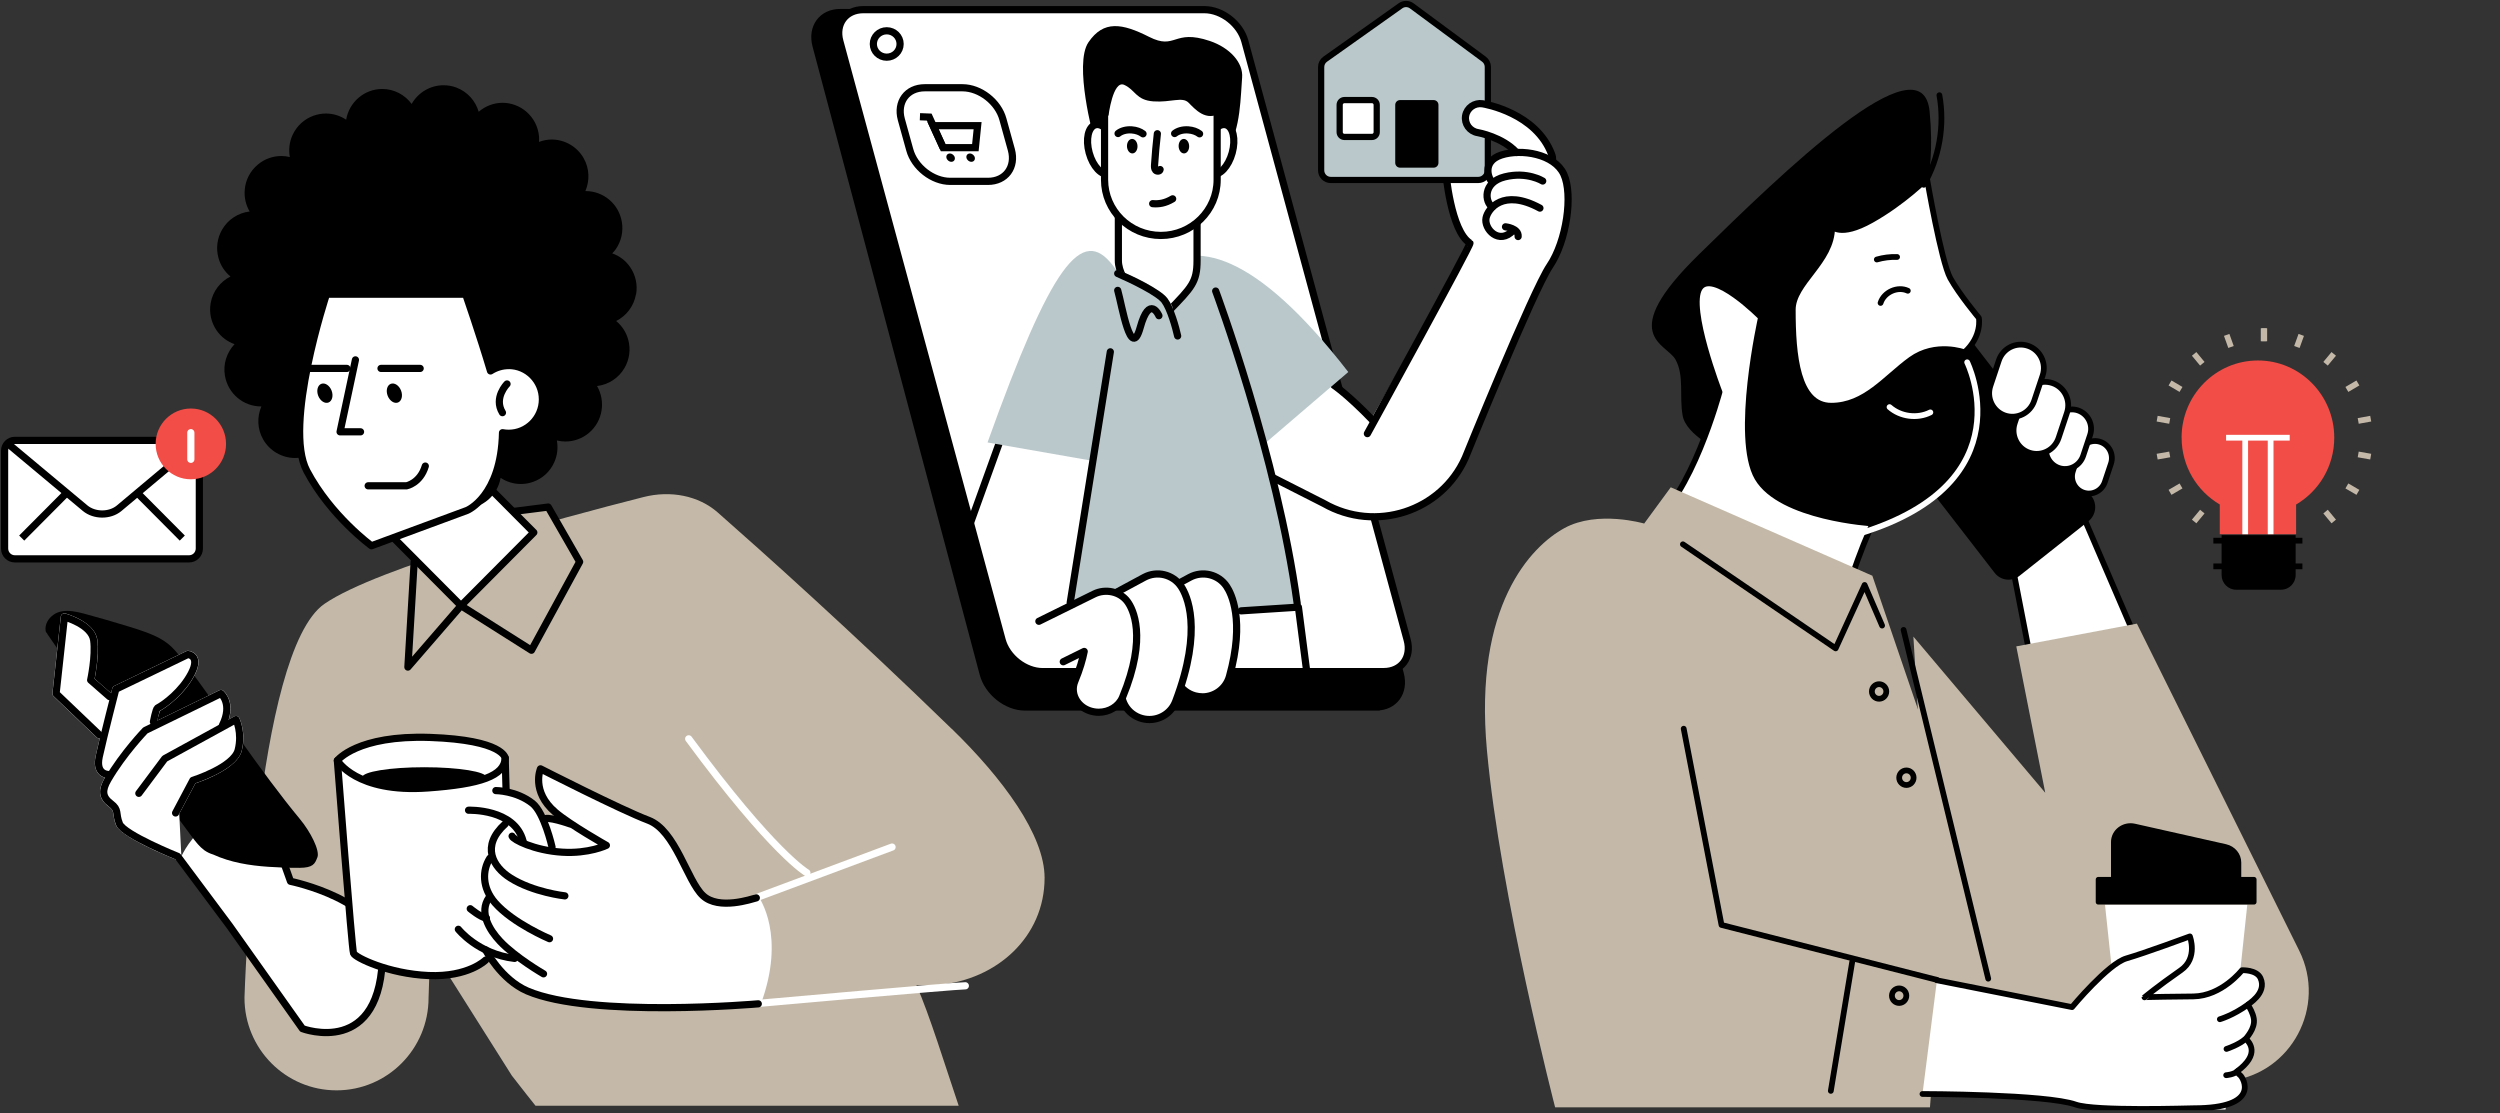 <svg width="521" height="232" viewBox="0 0 521 232" fill="none" xmlns="http://www.w3.org/2000/svg">
<rect x="0" y="0" width="521" height="232" fill="#333333" stroke="none"/>
<g clip-path="url(#clip0_363_17948)">
<path d="M422.822 135.568L418.692 114.304L432.952 104.81L446.845 137.076" fill="white"/>
<path d="M422.822 135.568L418.692 114.304L432.952 104.81L446.845 137.076" stroke="black" stroke-width="1.2" stroke-linecap="round" stroke-linejoin="round"/>
<path d="M445.329 129.965L479.151 198.102C484.949 209.775 477.517 223.735 464.689 225.244C461.435 225.627 457.684 225.855 453.364 225.902C415.495 226.238 404.443 225.902 404.443 225.902L398.75 132.671L426.229 165.213L420.194 134.706L445.329 129.965Z" fill="#C4B9A8"/>
<path d="M420.845 120.016L435.235 108.617C436.832 107.348 437.116 105.014 435.862 103.397L410.975 71.227C409.721 69.61 407.413 69.323 405.815 70.592L391.425 81.99C389.828 83.259 389.544 85.594 390.798 87.21L415.685 119.381C416.939 120.997 419.247 121.285 420.845 120.016Z" fill="black"/>
<path d="M406.526 68.664C406.526 68.664 402.704 66.365 398.657 69.514" stroke="#C4B9A8" stroke-width="1.2" stroke-miterlimit="10"/>
<path d="M402.076 72.209C402.076 73.047 402.739 73.717 403.567 73.717C404.395 73.717 405.058 73.047 405.058 72.209C405.058 71.371 404.395 70.7 403.567 70.7C402.739 70.7 402.076 71.371 402.076 72.209Z" fill="black"/>
<path d="M358.869 94.178C358.869 94.178 351.413 90.778 350.668 86.635C349.922 82.481 351.046 78.338 349.177 74.938C347.307 71.537 336.68 70.029 354.028 53.052C371.365 36.074 400.643 7.591 402.134 23.251C403.625 38.912 399.341 45.138 399.151 47.58C398.962 50.035 406.607 67.575 409.968 75.501C413.329 83.426 412.879 87.222 410.903 92.478C407.53 101.469 397.66 107.563 388.158 111.91C378.655 116.244 361.129 104.558 358.892 94.178H358.869Z" fill="black"/>
<path d="M409.4 73.43C409.4 73.43 403.436 71.167 398.217 74.938C392.998 78.71 388.714 84.552 381.626 84.552C374.537 84.552 373.614 74.016 373.614 64.558C373.614 58.895 381.815 54.573 381.815 47.389C381.815 47.006 383.306 49.652 390.016 45.88C396.726 42.109 401.578 37.2 401.578 37.2C401.578 37.2 404.56 54.549 406.43 57.949C408.3 61.349 412.394 66.246 412.394 66.246C412.394 66.246 413.14 70.017 409.412 73.418L409.4 73.43Z" fill="white" stroke="black" stroke-width="1.2" stroke-linecap="round" stroke-linejoin="round"/>
<path d="M400.904 38.517C404.135 32.95 405.318 26.185 404.17 19.84" stroke="black" stroke-width="1.2" stroke-linecap="round" stroke-linejoin="round"/>
<path d="M393.779 84.839C396.063 86.85 399.578 87.305 402.288 85.94" stroke="white" stroke-width="1.2" stroke-linecap="round" stroke-linejoin="round"/>
<path d="M361.058 72.171C361.176 69.394 359.969 66.592 357.887 64.784" stroke="black" stroke-width="1.2" stroke-linecap="round" stroke-linejoin="round"/>
<path d="M391.909 63.132C392.619 60.881 395.459 59.6 397.589 60.594" stroke="black" stroke-width="1.2" stroke-linecap="round" stroke-linejoin="round"/>
<path d="M391.129 54.081C392.502 53.686 393.922 53.507 395.354 53.554" stroke="black" stroke-width="1.2" stroke-linecap="round" stroke-linejoin="round"/>
<path d="M343.734 109.419C352.444 103.732 358.349 81.714 358.349 81.714C358.349 81.714 351.592 64.234 354.219 60.055C356.846 55.877 366.988 66.137 366.988 66.137C366.988 66.137 361.355 91.22 366.23 99.589C371.118 107.946 390.277 109.096 390.277 109.096C390.277 109.096 384.762 120.218 381.709 136.705C366.278 130.156 353.213 120.757 343.734 109.443V109.419Z" fill="white" stroke="black" stroke-width="1.2" stroke-linecap="round" stroke-linejoin="round"/>
<path d="M409.956 75.501C409.956 75.501 422.346 100.476 387.72 111.132" stroke="white" stroke-width="1.2" stroke-linecap="round" stroke-linejoin="round"/>
<path d="M443.223 231.231H463.802L468.335 188.524H438.679L443.223 231.231Z" fill="white"/>
<path d="M437.271 182.753H469.743C470.031 182.753 470.264 182.989 470.264 183.28V187.985C470.264 188.276 470.031 188.512 469.743 188.512H437.271C436.983 188.512 436.75 188.276 436.75 187.985V183.28C436.75 182.989 436.983 182.753 437.271 182.753Z" fill="black"/>
<path d="M444.938 171.666L463.932 175.94C465.778 176.359 467.08 177.94 467.08 179.76V184.453H439.932V175.485C439.932 172.959 442.382 171.091 444.938 171.666Z" fill="black"/>
<path d="M419.91 207.009L390.195 119.979L348.184 101.553L342.646 109.108C342.646 109.108 332.954 106.27 326.031 110.053C319.108 113.837 307.096 126.109 309.877 156.352C312.646 186.583 324.087 230.762 324.087 230.762H402.206L404.23 203.692L419.922 206.997L419.91 207.009Z" fill="#C4B9A8"/>
<path d="M392.23 130.372L388.585 121.907L382.55 135.125L350.716 113.431" stroke="black" stroke-width="1.2" stroke-linecap="round" stroke-linejoin="round"/>
<path d="M403.661 204.207L358.763 192.761L350.882 151.862" stroke="black" stroke-width="1.2" stroke-linecap="round" stroke-linejoin="round"/>
<path d="M386.005 200.437L381.544 227.339" stroke="black" stroke-width="1.2" stroke-linecap="round" stroke-linejoin="round"/>
<path d="M394.278 207.5C394.278 208.338 394.952 209.021 395.781 209.021C396.609 209.021 397.283 208.338 397.283 207.5C397.283 206.662 396.609 205.979 395.781 205.979C394.952 205.979 394.278 206.662 394.278 207.5Z" stroke="black" stroke-width="1.2" stroke-linecap="round" stroke-linejoin="round"/>
<path d="M390.099 144.104C390.099 144.942 390.774 145.624 391.602 145.624C392.43 145.624 393.105 144.942 393.105 144.104C393.105 143.265 392.43 142.583 391.602 142.583C390.774 142.583 390.099 143.265 390.099 144.104Z" stroke="black" stroke-width="1.2" stroke-linecap="round" stroke-linejoin="round"/>
<path d="M395.792 162.075C395.792 162.913 396.467 163.596 397.295 163.596C398.123 163.596 398.798 162.913 398.798 162.075C398.798 161.237 398.123 160.555 397.295 160.555C396.467 160.555 395.792 161.237 395.792 162.075Z" stroke="black" stroke-width="1.2" stroke-linecap="round" stroke-linejoin="round"/>
<path d="M403.661 204.292L431.815 209.883C431.815 209.883 439.317 200.844 443.14 199.73C446.95 198.629 456.37 195.145 456.37 195.145C456.37 195.145 458.11 199.67 454.5 202.185C449.424 205.728 446.915 207.848 446.915 207.848C446.927 207.764 454.429 207.68 457.092 207.656C463.021 207.584 467.222 202.196 467.222 202.196C467.222 202.196 470.275 202.041 471.092 203.849C472.535 207.057 468.346 209.296 468.441 209.416C468.855 209.967 469.518 211.164 469.695 212.289C470.05 214.433 467.979 216.396 468.062 216.48C468.748 217.234 471.139 219.641 466.145 223.316C466.559 223.7 466.37 223.7 466.831 224.059C467.541 224.621 471.305 230.955 457.198 230.955C456.358 230.955 436.643 231.614 432.572 230.189C426.383 228.01 400.644 227.986 400.644 227.986" fill="white"/>
<path d="M403.661 204.292L431.815 209.883C431.815 209.883 439.317 200.844 443.14 199.73C446.95 198.629 456.37 195.145 456.37 195.145C456.37 195.145 458.11 199.67 454.5 202.185C449.424 205.728 446.915 207.848 446.915 207.848C446.927 207.764 454.429 207.68 457.092 207.656C463.021 207.584 467.222 202.196 467.222 202.196C467.222 202.196 470.275 202.041 471.092 203.849C472.535 207.057 468.346 209.296 468.441 209.416C468.855 209.967 469.518 211.164 469.695 212.289C470.05 214.433 467.979 216.396 468.062 216.48C468.748 217.234 471.139 219.641 466.145 223.316C466.559 223.7 466.37 223.7 466.831 224.059C467.541 224.621 471.305 230.955 457.198 230.955C456.358 230.955 436.643 231.614 432.572 230.189C426.383 228.01 400.644 227.986 400.644 227.986" stroke="black" stroke-width="1.2" stroke-linecap="round" stroke-linejoin="round"/>
<path d="M462.618 212.409C462.618 212.409 465.376 211.618 468.488 209.355L462.618 212.409Z" fill="white"/>
<path d="M462.618 212.409C462.618 212.409 465.376 211.618 468.488 209.355" stroke="black" stroke-width="1.2" stroke-linecap="round" stroke-linejoin="round"/>
<path d="M464.003 218.599C464.276 218.527 466.678 217.653 467.861 216.588L464.003 218.599Z" fill="white"/>
<path d="M464.003 218.599C464.276 218.527 466.678 217.653 467.861 216.588" stroke="black" stroke-width="1.2" stroke-linecap="round" stroke-linejoin="round"/>
<path d="M463.933 224.071C463.933 224.071 465.495 223.975 466.335 223.221L463.933 224.071Z" fill="white"/>
<path d="M463.933 224.071C463.933 224.071 465.495 223.975 466.335 223.221" stroke="black" stroke-width="1.2" stroke-linecap="round" stroke-linejoin="round"/>
<path d="M414.349 203.957L396.705 131.271" stroke="black" stroke-width="1.2" stroke-linecap="round" stroke-linejoin="round"/>
<path d="M434.206 102.667C436.04 103.289 438.04 102.296 438.655 100.428L439.933 96.597C440.549 94.741 439.566 92.717 437.72 92.095C435.886 91.472 433.886 92.466 433.271 94.334L431.993 98.165C431.377 100.021 432.36 102.044 434.206 102.667Z" fill="white" stroke="black" stroke-width="1.2" stroke-linecap="round" stroke-linejoin="round"/>
<path d="M429.08 97.531C431.163 98.237 433.423 97.1 434.133 94.992L435.577 90.646C436.275 88.539 435.151 86.252 433.068 85.534C430.985 84.827 428.725 85.965 428.015 88.072L426.571 92.418C425.873 94.525 426.997 96.812 429.08 97.531Z" fill="white" stroke="black" stroke-width="1.2" stroke-linecap="round" stroke-linejoin="round"/>
<path d="M422.904 94.333C425.425 95.195 428.17 93.818 429.011 91.268L430.762 86.012C431.614 83.462 430.253 80.684 427.733 79.834C425.212 78.972 422.466 80.349 421.626 82.899L419.875 88.155C419.023 90.706 420.384 93.483 422.904 94.333Z" fill="white" stroke="black" stroke-width="1.2" stroke-linecap="round" stroke-linejoin="round"/>
<path d="M417.827 86.587C420.348 87.45 423.093 86.073 423.933 83.51L425.685 78.254C426.537 75.704 425.176 72.927 422.655 72.076C420.134 71.214 417.389 72.591 416.549 75.141L414.797 80.397C413.945 82.96 415.306 85.725 417.827 86.587Z" fill="white" stroke="black" stroke-width="1.2" stroke-linecap="round" stroke-linejoin="round"/>
<path d="M478.403 111.519H462.981V119.84C462.981 121.524 464.338 122.896 466.002 122.896H475.393C477.057 122.896 478.413 121.524 478.413 119.84V111.519H478.403Z" fill="black"/>
<path d="M454.639 91.219C454.639 82.329 461.762 75.123 470.549 75.123C479.336 75.123 486.458 82.329 486.458 91.219C486.458 97.171 483.257 102.361 478.509 105.138V111.325H462.599V105.138C457.851 102.35 454.65 97.171 454.65 91.219H454.639Z" fill="#F24D46"/>
<path d="M479.824 118.027H461.265" stroke="black" stroke-width="1.2"/>
<path d="M479.824 112.676H461.265" stroke="black" stroke-width="1.2"/>
<path d="M473.199 111.325V91.219" stroke="white" stroke-width="1.2" stroke-linejoin="bevel"/>
<path d="M467.9 111.325V91.219" stroke="white" stroke-width="1.2" stroke-linejoin="bevel"/>
<path d="M477.174 91.219H463.915" stroke="white" stroke-width="1.2"/>
<path d="M471.873 71.102V68.421" stroke="#C4B9A8" stroke-width="1.2" stroke-linejoin="bevel"/>
<path d="M478.668 72.312L479.579 69.792" stroke="#C4B9A8" stroke-width="1.2" stroke-linejoin="bevel"/>
<path d="M484.646 75.809L486.353 73.75" stroke="#C4B9A8" stroke-width="1.2" stroke-linejoin="bevel"/>
<path d="M489.087 81.16L491.387 79.809" stroke="#C4B9A8" stroke-width="1.2" stroke-linejoin="bevel"/>
<path d="M491.451 87.723L494.058 87.251" stroke="#C4B9A8" stroke-width="1.2" stroke-linejoin="bevel"/>
<path d="M491.451 94.703L494.058 95.164" stroke="#C4B9A8" stroke-width="1.2" stroke-linejoin="bevel"/>
<path d="M489.087 101.267L491.387 102.607" stroke="#C4B9A8" stroke-width="1.2" stroke-linejoin="bevel"/>
<path d="M484.646 106.617L486.353 108.676" stroke="#C4B9A8" stroke-width="1.2" stroke-linejoin="bevel"/>
<path d="M471.747 71.102V68.421" stroke="#C4B9A8" stroke-width="1.2" stroke-linejoin="bevel"/>
<path d="M464.942 72.312L464.041 69.792" stroke="#C4B9A8" stroke-width="1.2" stroke-linejoin="bevel"/>
<path d="M458.963 75.809L457.257 73.75" stroke="#C4B9A8" stroke-width="1.2" stroke-linejoin="bevel"/>
<path d="M454.523 81.16L452.234 79.809" stroke="#C4B9A8" stroke-width="1.2" stroke-linejoin="bevel"/>
<path d="M452.169 87.723L449.551 87.251" stroke="#C4B9A8" stroke-width="1.2" stroke-linejoin="bevel"/>
<path d="M452.169 94.703L449.551 95.164" stroke="#C4B9A8" stroke-width="1.2" stroke-linejoin="bevel"/>
<path d="M454.523 101.267L452.234 102.607" stroke="#C4B9A8" stroke-width="1.2" stroke-linejoin="bevel"/>
<path d="M458.963 106.617L457.257 108.676" stroke="#C4B9A8" stroke-width="1.2" stroke-linejoin="bevel"/>
</g>
<path d="M286.783 147.338H213.592C209.805 147.338 205.904 144.246 204.893 140.424L170.065 9.528C169.046 5.714 171.295 2.614 175.09 2.614H248.282C252.069 2.614 255.969 5.706 256.981 9.528L291.808 140.416C292.828 144.23 290.578 147.33 286.783 147.33V147.338Z" fill="black" stroke="black" stroke-width="1.5"/>
<path d="M288.374 139.966H217.296C213.618 139.966 209.831 137.019 208.848 133.376L175.027 8.603C174.036 4.968 176.221 2.013 179.907 2.013H250.984C254.662 2.013 258.449 4.96 259.432 8.603L293.254 133.368C294.244 137.003 292.059 139.958 288.374 139.958V139.966Z" fill="white" stroke="black" stroke-width="1.5" stroke-linecap="round" stroke-linejoin="round"/>
<path d="M205.886 37.795H198.035C194.358 37.795 190.57 34.847 189.588 31.204L187.835 24.88C186.845 21.244 189.03 18.289 192.715 18.289H200.566C204.243 18.289 208.031 21.236 209.013 24.88L210.766 31.204C211.756 34.839 209.571 37.795 205.886 37.795Z" fill="white" stroke="black" stroke-width="1.5" stroke-linecap="round" stroke-linejoin="round"/>
<path d="M325.566 35.356C325.118 34.371 324.387 33.582 323.507 32.956C323.507 32.941 323.515 32.925 323.515 32.909C323.539 32.495 323.468 32.081 323.326 31.69C320.372 23.739 310.58 22.082 310.172 22.019C309.339 21.886 307.861 22.121 307.186 22.605C306.502 23.09 306.054 23.809 305.92 24.63C305.787 25.451 305.983 26.272 306.471 26.944C306.958 27.617 308.333 28.023 309.158 28.156C309.197 28.156 312.993 28.844 315.547 31.158C314.8 31.236 314.101 31.369 313.48 31.565C311.068 32.339 310.698 33.941 310.698 34.825C310.698 34.997 310.714 35.161 310.73 35.317C309.614 34.887 309.795 38.007 307.343 33.769C306.808 32.839 306.557 30.111 305.001 28.954C304.262 28.406 303.422 28.242 302.581 28.485C302.282 28.57 301.583 28.774 301.858 36.459C301.897 36.904 303.076 48.014 306.565 50.664C305.26 53.478 291.493 77.104 285.929 87.009C285.929 87.017 285.929 87.025 285.921 87.032C282.338 83.452 279.525 80.817 279.485 80.778C279.336 80.637 279.1 80.637 278.951 80.778L277.827 79.598C277.827 79.598 263.541 92.169 262.669 92.169L264.759 97.672C264.657 97.86 264.736 98.095 264.924 98.196L278.032 104.959C280.947 106.624 284.232 107.476 287.532 107.476C289.52 107.476 291.508 107.171 293.434 106.546C298.557 104.888 302.738 101.136 304.907 96.242C305.056 95.851 320.733 57.981 323.814 53.416C326.949 48.764 327.397 39.32 325.566 35.341V35.356Z" fill="white"/>
<path d="M309.99 36.661C308.529 36.372 306.556 34.504 306.564 32.854C306.572 31.204 304.82 26.475 301.794 27.358C301.009 27.585 301.299 35.84 301.299 35.84C301.299 35.84 302.321 48.146 306.336 50.663C306.666 50.874 284.962 90.37 284.962 90.37" stroke="black" stroke-width="1.5" stroke-linecap="round" stroke-linejoin="round"/>
<path d="M275.327 35.505V13.968C275.327 13.319 275.641 12.711 276.17 12.336L291.87 1.201C292.575 0.701 293.521 0.71 294.216 1.224L309.255 12.335C309.766 12.712 310.067 13.309 310.067 13.943V35.505C310.067 36.609 309.171 37.505 308.067 37.505H277.327C276.222 37.505 275.327 36.609 275.327 35.505Z" fill="#BAC8CB" stroke="black" stroke-width="1.3"/>
<path d="M279.187 27.54V21.855C279.187 21.303 279.635 20.855 280.187 20.855H285.907C286.459 20.855 286.907 21.303 286.907 21.855V27.54C286.907 28.092 286.459 28.54 285.907 28.54H280.187C279.635 28.54 279.187 28.092 279.187 27.54Z" fill="white" stroke="black" stroke-width="1.3"/>
<path d="M290.767 33.944V21.855C290.767 21.303 291.215 20.855 291.767 20.855H298.774C299.326 20.855 299.774 21.303 299.774 21.855V33.944C299.774 34.496 299.326 34.944 298.774 34.944H291.767C291.215 34.944 290.767 34.496 290.767 33.944Z" fill="black"/>
<path d="M230.434 75.814L222.772 125.754L257.961 127.646L270.33 126.614L259.878 74.086C259.878 74.086 256.531 63.109 253.262 62.891C242.897 62.203 230.614 55.745 230.614 55.745C230.614 55.745 230.787 66.338 230.442 75.806L230.434 75.814Z" fill="#BAC8CB"/>
<path d="M187.582 9.166C187.582 10.69 186.333 11.918 184.793 11.918C183.253 11.918 182.003 10.683 182.003 9.166C182.003 7.649 183.253 6.414 184.793 6.414C186.333 6.414 187.582 7.649 187.582 9.166Z" fill="white" stroke="black" stroke-width="1.5" stroke-linecap="round" stroke-linejoin="round"/>
<path d="M218.238 64.618L202.215 109.047" stroke="black" stroke-width="1.5" stroke-linecap="round" stroke-linejoin="round"/>
<path d="M277.998 80.293C277.998 80.293 280.914 82.232 286.139 87.657" stroke="black" stroke-width="1.5" stroke-linecap="round" stroke-linejoin="round"/>
<path d="M258.66 127.301L270.589 126.527L272.247 139.356" fill="white"/>
<path d="M258.66 127.301L270.589 126.527L272.247 139.356" stroke="black" stroke-width="1.5" stroke-linecap="round" stroke-linejoin="round"/>
<path d="M316.042 31.783C313.127 28.562 308.043 27.648 307.98 27.64C306.298 27.366 305.159 25.802 305.434 24.145C305.709 22.488 307.296 21.362 308.97 21.628C309.426 21.698 320.152 23.527 323.374 32.19C323.523 32.588 323.578 32.987 323.563 33.386" fill="white"/>
<path d="M316.042 31.783C313.127 28.562 308.043 27.648 307.98 27.64C306.298 27.366 305.159 25.802 305.434 24.145C305.709 22.488 307.296 21.362 308.97 21.628C309.426 21.698 320.152 23.527 323.374 32.19C323.523 32.588 323.578 32.987 323.563 33.386" stroke="black" stroke-width="1.5" stroke-linecap="round" stroke-linejoin="round"/>
<path d="M265.189 99.494L275.892 104.927C286.634 111.072 300.394 106.616 305.376 95.382C305.376 95.382 319.458 60.631 322.971 55.425C326.484 50.218 327.851 40.563 325.902 36.318C323.953 32.073 317.069 30.955 312.897 32.3C308.575 33.691 310.351 37.631 310.979 37.842" stroke="black" stroke-width="1.5" stroke-linecap="round" stroke-linejoin="round"/>
<path d="M311.012 43.127C309.464 42.205 308.914 38.014 313.597 36.857C318.281 35.7 321.502 37.725 321.502 37.725" stroke="black" stroke-width="1.5" stroke-linecap="round" stroke-linejoin="round"/>
<path d="M315.356 47.998C312.425 51.18 309.203 47.709 309.699 45.395C310.076 43.604 313.164 39.172 320.92 43.37" stroke="black" stroke-width="1.5" stroke-linecap="round" stroke-linejoin="round"/>
<path d="M313.745 47.27C313.745 47.27 316.527 47.56 316.377 49.295" stroke="black" stroke-width="1.5" stroke-linecap="round" stroke-linejoin="round"/>
<path d="M280.978 77.533L262.118 93.692L240.972 74.57C240.972 74.57 232.587 63.406 240.657 56.519C248.728 49.623 261.552 52.438 280.978 77.525V77.533Z" fill="#BAC8CB"/>
<path d="M253.347 60.654C253.347 60.654 266.148 95.014 270.336 125.753" stroke="black" stroke-width="1.5" stroke-linecap="round" stroke-linejoin="round"/>
<path d="M250.589 145.219C250.078 145.219 249.559 145.148 249.041 145.015C245.929 144.171 244.098 140.997 244.947 137.917C245.277 136.729 245.512 135.658 245.677 134.704L240.876 137.291C238.047 138.816 234.495 137.784 232.947 134.985C231.399 132.186 232.444 128.676 235.281 127.152L247.948 120.319C250.604 118.888 253.928 119.693 255.61 122.187C256.577 123.618 259.476 129.216 256.215 140.974C255.5 143.538 253.151 145.227 250.581 145.227L250.589 145.219Z" fill="white" stroke="black" stroke-width="1.5" stroke-linecap="round" stroke-linejoin="round"/>
<path d="M225.789 127.152L238.456 120.319C241.113 118.888 244.437 119.693 246.118 122.187C247.321 123.97 250.786 130.959 245.002 146.196C244.122 148.518 241.898 149.949 239.533 149.949C238.849 149.949 238.158 149.831 237.482 149.581C234.457 148.463 232.932 145.133 234.064 142.146C235.203 139.136 235.855 136.674 236.193 134.704L231.392 137.291" fill="white"/>
<path d="M225.789 127.152L238.456 120.319C241.113 118.888 244.437 119.693 246.118 122.187C247.321 123.97 250.786 130.959 245.002 146.196C244.122 148.518 241.898 149.949 239.533 149.949C238.849 149.949 238.158 149.831 237.482 149.581C234.457 148.463 232.932 145.133 234.064 142.146C235.203 139.136 235.855 136.674 236.193 134.704L231.392 137.291" stroke="black" stroke-width="1.5" stroke-linecap="round" stroke-linejoin="round"/>
<path d="M216.502 129.476L227.999 123.8C230.411 122.612 233.429 123.284 234.953 125.356C236.045 126.833 239.189 132.642 233.939 145.315C233.138 147.246 231.118 148.434 228.973 148.434C228.352 148.434 227.723 148.332 227.111 148.129C224.368 147.199 222.977 144.431 224.007 141.945C225.036 139.459 225.625 137.403 225.948 135.761L221.586 137.911" fill="white"/>
<path d="M216.502 129.476L227.999 123.8C230.411 122.612 233.429 123.284 234.953 125.356C236.045 126.833 239.189 132.642 233.939 145.315C233.138 147.246 231.118 148.434 228.973 148.434C228.352 148.434 227.723 148.332 227.111 148.129C224.368 147.199 222.977 144.431 224.007 141.945C225.036 139.459 225.625 137.403 225.948 135.761L221.586 137.911" stroke="black" stroke-width="1.5" stroke-linecap="round" stroke-linejoin="round"/>
<path d="M205.798 92.208L230.378 96.508L235.84 69.263C235.84 69.263 236.885 61.774 231.918 55.316C225.467 46.92 219.117 55.058 205.798 92.216V92.208Z" fill="#BAC8CB"/>
<path d="M231.392 73.319L223.031 125.582" stroke="black" stroke-width="1.5" stroke-linecap="round" stroke-linejoin="round"/>
<path d="M227.95 28.735C227.95 28.735 223.738 13.372 226.826 8.822C229.985 4.171 233.851 4.843 239.47 7.681C245.089 10.527 244.484 5.961 252.114 8.533C256.326 9.956 259.139 13.083 258.856 16.21C258.573 19.337 258.573 27.585 255.768 30.712C252.955 33.84 232.445 36.685 227.95 28.719V28.735Z" fill="black"/>
<path d="M243.605 64.775H243.644C239.102 64.775 233.067 58.794 233.067 54.307V24.771C233.067 20.284 236.744 16.648 241.286 16.648H241.247C245.789 16.648 249.467 20.284 249.467 24.771V54.307C249.467 58.794 248.343 59.873 243.605 64.775Z" fill="white" stroke="black" stroke-width="1.5" stroke-linecap="round" stroke-linejoin="round"/>
<path d="M232.421 30.4C233.199 33.23 232.61 35.849 231.109 36.248C229.608 36.654 227.762 34.684 226.984 31.854C226.206 29.024 226.795 26.405 228.296 26.006C229.797 25.6 231.644 27.57 232.421 30.4Z" fill="white" stroke="black" stroke-width="1.5" stroke-linecap="round" stroke-linejoin="round"/>
<path d="M251.352 30.4C250.574 33.23 251.163 35.849 252.664 36.248C254.165 36.654 256.012 34.684 256.79 31.854C257.568 29.024 256.978 26.405 255.478 26.006C253.977 25.6 252.13 27.57 251.352 30.4Z" fill="white" stroke="black" stroke-width="1.5" stroke-linecap="round" stroke-linejoin="round"/>
<path d="M241.922 49.068C235.439 49.068 230.19 43.877 230.19 37.467V23.699C230.19 17.297 235.447 12.098 241.922 12.098C248.405 12.098 253.654 17.289 253.654 23.699V37.467C253.654 43.869 248.397 49.068 241.922 49.068Z" fill="white" stroke="black" stroke-width="1.5" stroke-linecap="round" stroke-linejoin="round"/>
<path d="M234.861 30.489C234.883 31.32 235.392 31.987 235.999 31.974C236.606 31.961 237.082 31.277 237.055 30.435C237.033 29.604 236.524 28.937 235.917 28.95C235.31 28.963 234.834 29.647 234.861 30.489Z" fill="black"/>
<path d="M233.004 27.827C233.657 27.296 234.702 26.983 235.857 27.069C236.792 27.131 237.625 27.444 238.206 27.89" stroke="black" stroke-width="1.5" stroke-linecap="round" stroke-linejoin="round"/>
<path d="M245.627 30.489C245.649 31.32 246.158 31.987 246.765 31.974C247.372 31.961 247.848 31.277 247.821 30.435C247.799 29.604 247.29 28.937 246.683 28.95C246.076 28.963 245.6 29.647 245.627 30.489Z" fill="black"/>
<path d="M244.792 27.827C245.444 27.296 246.489 26.983 247.644 27.069C248.579 27.131 249.412 27.444 249.994 27.89" stroke="black" stroke-width="1.5" stroke-linecap="round" stroke-linejoin="round"/>
<path d="M241.194 27.867C240.95 30.017 240.754 32.175 240.613 34.34C240.589 34.731 240.573 35.169 240.833 35.466C241.092 35.763 241.713 35.724 241.768 35.333" stroke="black" stroke-width="1.5" stroke-linecap="round" stroke-linejoin="round"/>
<path d="M231 24.185C231 24.185 231.912 16.648 234.269 17.68C236.619 18.712 236.705 20.87 240.367 21.128C244.029 21.386 246.379 20.096 247.683 21.386C248.988 22.676 251.345 25.521 254.481 23.45C257.616 21.378 257.923 16.429 252.956 13.849C247.99 11.27 240.54 10.879 236.36 10.621C232.179 10.363 227.865 17.985 231 24.185Z" fill="black"/>
<path d="M244.275 63.782C242.854 60.342 235.394 57.136 231.842 55.964L236.281 74.721C235.86 72.89 245.694 67.218 244.275 63.782Z" fill="#BAC8CB"/>
<path d="M240.217 42.443C241.495 42.556 242.804 42.375 244.382 41.435" stroke="black" stroke-width="1.5" stroke-linecap="round" stroke-linejoin="round"/>
<path d="M232.93 56.997C235.663 58.17 241.441 60.938 242.69 62.627C243.94 64.316 245.033 68.257 245.423 70.016M241.519 65.794C241.519 65.794 239.567 61.22 237.615 68.257C235.663 75.295 233.841 63.683 232.93 60.516" stroke="black" stroke-width="1.5" stroke-linecap="round" stroke-linejoin="round"/>
<path d="M203.267 30.775H196.549C195.849 29.242 195.15 27.718 194.45 26.186H203.731C203.574 27.718 203.425 29.242 203.267 30.775Z" stroke="black" stroke-width="1.5" stroke-miterlimit="10"/>
<path d="M196.548 30.775L193.649 24.403L191.715 24.325" stroke="black" stroke-width="1.5" stroke-miterlimit="10"/>
<path d="M197.954 31.986C197.467 31.986 197.145 32.377 197.231 32.854C197.318 33.331 197.773 33.722 198.261 33.722C198.748 33.722 199.07 33.331 198.984 32.854C198.897 32.377 198.441 31.986 197.954 31.986Z" fill="black"/>
<path d="M202.127 31.986C201.64 31.986 201.318 32.377 201.404 32.854C201.491 33.331 201.946 33.722 202.434 33.722C202.921 33.722 203.243 33.331 203.156 32.854C203.07 32.377 202.614 31.986 202.127 31.986Z" fill="black"/>
<g clip-path="url(#clip1_363_17948)">
<path d="M198.329 151.889C177.408 131.549 158.861 114.965 149.582 106.803C145.565 103.272 139.723 102.16 134.117 103.585C116.504 108.055 78.68 118.247 67.639 125.826C53.076 135.824 50.95 207.945 50.95 207.945C50.95 218.591 59.531 227.228 70.131 227.228C80.731 227.228 89.312 218.602 89.312 207.945L89.666 197.235L106.672 224.162C107.97 225.88 111.787 230.668 111.787 230.668H182.746C190.113 230.668 199.867 230.668 199.867 230.668C196.983 222.148 193.686 211.367 190.983 205.322C192.357 205.419 193.85 205.408 195.493 205.257C207.704 204.199 217.692 195.27 217.692 182.94C217.692 174.022 208.993 162.233 198.339 151.879L198.329 151.889Z" fill="#C4B9A8"/>
<path d="M107.267 106.555L114.248 105.67L120.799 117.082L110.758 135.512L96.077 126.227L85.004 139.021L86.315 117.082" fill="#C4B9A8"/>
<path d="M107.267 106.555L114.248 105.67L120.799 117.082L110.758 135.512L96.077 126.227L85.004 139.021L86.315 117.082" stroke="black" stroke-width="1.5" stroke-linecap="round" stroke-linejoin="round"/>
<path d="M59.478 179.206L60.541 183.665C60.541 183.665 76.35 187.595 79.013 193.306C81.677 199.017 79.55 208.475 75.287 212.761C71.388 216.681 65.342 215.083 63.033 214.37C60.724 213.658 37.816 178.428 37.816 178.428C37.816 178.428 46.172 160.096 59.489 179.195L59.478 179.206Z" fill="white"/>
<path d="M93.167 92.793L77.994 108.046L96.075 126.223L111.248 110.97L93.167 92.793Z" fill="white" stroke="black" stroke-width="1.5" stroke-linecap="round" stroke-linejoin="round"/>
<path d="M66.124 178.708C65.62 180.058 65.212 180.835 62.441 180.857C60.271 180.878 58.081 180.781 55.922 180.641C51.97 180.371 48.028 179.734 44.42 178.082C43.765 177.888 43.153 177.596 42.573 177.186C41.563 176.441 40.79 175.437 40.038 174.433C39.104 173.18 38.18 171.939 37.257 170.675C35.399 168.16 33.551 165.633 31.704 163.096C24.294 152.893 17.023 142.594 9.903 132.186C9.86 132.11 9.828 132.045 9.806 131.98C9.656 131.862 9.538 131.689 9.506 131.451C9.323 130.123 10.064 128.893 11.117 128.137C12.276 127.295 13.737 127.208 15.112 127.381C16.69 127.586 18.247 128.094 19.783 128.515C21.373 128.947 22.962 129.4 24.541 129.886C27.172 130.685 29.911 131.419 32.413 132.585C33.616 133.146 34.765 133.87 35.731 134.788C36.719 135.727 37.525 136.839 38.341 137.919C46.16 148.273 54.225 160.699 62.516 170.708C64.642 173.267 66.704 177.207 66.146 178.687L66.124 178.708Z" fill="black"/>
<path d="M49.876 149.623C49.779 149.439 49.618 149.299 49.425 149.234C49.232 149.169 49.017 149.191 48.834 149.299L47.685 149.925C48.92 145.984 46.644 144.03 46.536 143.944C46.3 143.75 45.988 143.717 45.72 143.847L32.725 150.195C32.983 149.267 33.23 148.457 33.37 148.144C34.83 147.323 38.524 144.646 40.576 140.673C41.435 139.021 41.596 137.714 41.07 136.775C40.479 135.728 39.319 135.641 39.19 135.631C39.04 135.62 38.932 135.652 38.814 135.706L23.811 142.951C23.607 143.048 23.457 143.231 23.403 143.447C23.403 143.469 23.306 143.836 23.145 144.451L19.73 141.461C19.988 140.133 20.675 136.203 20.289 133.342C19.773 129.563 13.888 127.922 13.63 127.846C13.415 127.781 13.179 127.825 12.997 127.954C12.814 128.084 12.696 128.278 12.664 128.505L10.924 144.462C10.902 144.7 10.988 144.937 11.16 145.099L20.16 153.693C20.31 153.834 20.493 153.909 20.686 153.909C20.718 153.909 20.75 153.898 20.783 153.888C20.46 155.226 20.16 156.49 19.945 157.494C19.58 159.135 19.773 160.398 20.503 161.24C20.912 161.704 21.406 161.942 21.846 162.061C21.846 162.071 21.835 162.082 21.825 162.093C20.299 164.717 20.547 166.498 22.63 168.074C23.489 168.722 23.532 169.014 23.639 169.802C23.715 170.342 23.8 171.022 24.176 171.961C25.143 174.401 34.83 178.396 36.752 179.173C36.838 179.206 36.935 179.227 37.032 179.227C37.193 179.227 37.343 179.184 37.472 179.087C37.687 178.936 37.805 178.687 37.794 178.417L37.354 169.586L40.715 163.259C42.444 162.676 49.468 160.117 50.381 156.479C51.337 152.624 49.93 149.742 49.876 149.612V149.623Z" fill="white"/>
<path d="M36.592 169.423L40.19 162.632C40.19 162.632 48.738 159.922 49.64 156.295C50.542 152.678 49.189 149.957 49.189 149.957L34.337 158.098L28.935 165.331" stroke="black" stroke-width="1.5" stroke-linecap="round" stroke-linejoin="round"/>
<path d="M46.341 151.177C48.596 146.653 46.04 144.537 46.04 144.537L30.285 152.224C30.285 152.224 25.635 157.05 22.488 162.481C21.2 164.705 21.286 166.098 23.09 167.458C24.894 168.819 23.992 169.423 24.894 171.68C25.796 173.947 37.041 178.471 37.041 178.471L47.845 192.949L63.03 214.369C63.03 214.369 79.719 220.675 79.719 198.304C79.719 187.594 60.539 183.664 60.539 183.664L53.837 164.899" stroke="black" stroke-width="1.5" stroke-linecap="round" stroke-linejoin="round"/>
<path d="M22.94 161.424C22.94 161.424 19.794 161.726 20.685 157.656C21.695 153.078 24.132 143.631 24.132 143.631L39.136 136.397C39.136 136.397 41.831 136.549 39.887 140.317C37.944 144.085 34.324 146.773 32.831 147.55C32.477 147.734 31.972 150.422 31.972 150.422" stroke="black" stroke-width="1.5" stroke-linecap="round" stroke-linejoin="round"/>
<path d="M20.686 153.132L11.686 144.537L13.426 128.58C13.426 128.58 19.075 130.113 19.526 133.428C19.977 136.742 18.892 141.73 18.892 141.73L22.834 145.174" stroke="black" stroke-width="1.5" stroke-linecap="round" stroke-linejoin="round"/>
<path d="M185.903 176.528L157.454 187.141" stroke="white" stroke-width="1.5" stroke-linecap="round" stroke-linejoin="round"/>
<path d="M201.174 205.441C199.047 205.441 158.473 209.069 158.473 209.069" stroke="white" stroke-width="1.5" stroke-linecap="round" stroke-linejoin="round"/>
<path d="M143.524 153.974C161.148 177.91 168.15 181.883 168.15 181.883" stroke="white" stroke-width="1.5" stroke-linecap="round" stroke-linejoin="round"/>
<path d="M39.405 91.774H3.095C1.915 91.774 0.958 92.736 0.958 93.923V114.318C0.958 115.504 1.915 116.466 3.095 116.466H39.405C40.586 116.466 41.542 115.504 41.542 114.318V93.923C41.542 92.736 40.586 91.774 39.405 91.774Z" fill="white" stroke="black" stroke-width="1.5"/>
<path d="M4.523 112.136L14.21 102.397" stroke="black" stroke-width="1.5"/>
<path d="M37.988 112.136L28.301 102.397" stroke="black" stroke-width="1.5"/>
<path d="M1.881 92.66L17.743 105.908C19.676 107.505 22.855 107.527 24.788 105.951L40.629 92.66" stroke="black" stroke-width="1.5"/>
<path d="M39.771 99.883C43.822 99.883 47.106 96.581 47.106 92.509C47.106 88.436 43.822 85.135 39.771 85.135C35.72 85.135 32.436 88.436 32.436 92.509C32.436 96.581 35.72 99.883 39.771 99.883Z" fill="#F24D46"/>
<path d="M158.033 186.795C157.904 186.623 157.679 186.547 157.475 186.59C157.389 186.612 157.26 186.655 157.077 186.698C152.137 188.134 148.701 187.972 146.832 186.234C145.64 185.111 144.512 182.865 143.32 180.479C141.29 176.42 138.992 171.821 135.298 170.417C129.713 168.312 113.024 159.815 112.863 159.728C112.734 159.664 112.573 159.653 112.444 159.707C112.304 159.761 112.197 159.858 112.133 159.998C112.111 160.052 110.028 165.116 115.354 169.661C115.612 169.877 115.891 170.104 116.192 170.341C114.957 170.039 114.044 169.953 113.454 170.104C112.841 168.808 112.111 167.642 111.284 166.984C109.727 165.753 107.729 164.997 105.979 164.533L105.796 157.893C105.753 157.461 104.959 153.661 89.655 153.121C74.308 152.592 70.034 157.925 69.862 158.152C69.862 158.152 69.862 158.174 69.84 158.184C69.808 158.228 69.787 158.282 69.765 158.336C69.765 158.357 69.765 158.39 69.765 158.422C69.765 158.454 69.754 158.487 69.754 158.53V158.552C70.463 167.815 72.804 197.948 73.159 198.855C73.664 200.118 81.106 203.487 89.257 203.832C89.665 203.854 90.063 203.854 90.449 203.854C98.085 203.854 101.372 200.55 101.554 200.453C101.694 200.388 101.823 200.28 101.93 200.172C103.358 202.245 106 205.42 109.673 206.996C116.235 209.814 127.78 210.537 137.95 210.537C148.121 210.537 157.325 209.771 158.055 209.717C158.259 209.695 158.441 209.565 158.506 209.371C163.876 194.979 158.259 187.119 158.023 186.785L158.033 186.795Z" fill="white"/>
<path d="M157.615 187.119C156.67 187.356 149.796 189.743 146.488 186.644C143.17 183.545 140.807 173.073 135.126 170.935C129.445 168.797 112.637 160.225 112.637 160.225C112.637 160.225 110.629 164.921 115.72 169.272C118.823 171.917 126.373 176.171 126.373 176.171C126.373 176.171 122.7 177.953 117.137 177.596C111.295 177.218 106.956 174.973 106.72 174.26" stroke="black" stroke-width="1.5" stroke-linecap="round" stroke-linejoin="round"/>
<path d="M117.717 186.699C117.717 186.699 111.144 185.986 106.354 182.952C102.735 180.663 100.136 176.345 105.291 171.702" stroke="black" stroke-width="1.5" stroke-linecap="round" stroke-linejoin="round"/>
<path d="M114.518 195.628C114.518 195.628 106.883 192.41 103.156 188.135C100.428 185.004 100.493 181.354 102.093 178.85" stroke="black" stroke-width="1.5" stroke-linecap="round" stroke-linejoin="round"/>
<path d="M113.272 202.947C113.272 202.947 107.408 199.557 104.218 196.167C101.963 193.781 99.783 190.099 101.909 187.065" stroke="black" stroke-width="1.5" stroke-linecap="round" stroke-linejoin="round"/>
<path d="M101.201 197.949C101.201 197.949 104.412 204.168 109.9 206.522C123.217 212.233 158.024 209.199 158.024 209.199" stroke="black" stroke-width="1.5" stroke-linecap="round" stroke-linejoin="round"/>
<path d="M97.645 168.852C97.645 168.852 107.235 168.496 109.007 175.276" stroke="black" stroke-width="1.5" stroke-linecap="round" stroke-linejoin="round"/>
<path d="M103.336 164.76C103.336 164.76 107.589 164.76 110.961 167.416C113.442 169.381 115.042 176.517 115.042 176.517" stroke="black" stroke-width="1.5" stroke-linecap="round" stroke-linejoin="round"/>
<path d="M118.781 171.701C118.781 171.701 113.808 169.92 113.271 170.805" stroke="black" stroke-width="1.5" stroke-linecap="round" stroke-linejoin="round"/>
<path d="M95.519 193.662C95.519 193.662 99.6 198.844 107.236 199.73" stroke="black" stroke-width="1.5" stroke-linecap="round" stroke-linejoin="round"/>
<path d="M98 189.376C98 189.376 100.127 191.157 101.372 191.341" stroke="black" stroke-width="1.5" stroke-linecap="round" stroke-linejoin="round"/>
<path d="M101.201 200.086C101.201 200.086 97.646 203.659 89.301 203.303C80.957 202.947 74.029 199.557 73.675 198.66C73.321 197.764 70.303 158.497 70.303 158.497C70.303 158.497 74.384 153.142 89.656 153.682C104.927 154.222 105.282 157.968 105.282 157.968L105.464 164.576" stroke="black" stroke-width="1.5" stroke-linecap="round" stroke-linejoin="round"/>
<path d="M70.303 158.498C70.303 158.498 74.212 165.278 89.129 164.209C100.148 163.421 105.11 161.715 105.292 157.958" stroke="black" stroke-width="1.5" stroke-linecap="round" stroke-linejoin="round"/>
<path d="M101.383 161.996C101.383 163.162 95.584 164.101 88.431 164.101C81.278 164.101 75.479 163.162 75.479 161.996C75.479 160.83 81.278 159.891 88.431 159.891C95.584 159.891 101.383 160.83 101.383 161.996Z" fill="black"/>
<path d="M39.769 90.166V95.726" stroke="white" stroke-width="1.5" stroke-linecap="round" stroke-linejoin="round"/>
<path d="M132.56 61.371C132.915 59.341 132.463 57.301 131.293 55.617C130.369 54.288 129.07 53.328 127.588 52.799C127.845 52.529 128.103 52.259 128.318 51.946C129.489 50.261 129.94 48.221 129.585 46.191C128.941 42.499 125.773 39.821 122.046 39.821C122.025 39.821 122.014 39.821 121.992 39.821C122.916 37.662 122.873 35.125 121.617 32.933C120.253 30.558 117.707 29.078 114.98 29.078C114.067 29.078 113.175 29.251 112.327 29.575C112.348 29.197 112.37 28.83 112.338 28.452C112.155 26.401 111.199 24.544 109.631 23.227C108.257 22.061 106.506 21.424 104.713 21.424C102.919 21.424 101.136 22.104 99.762 23.291C99.096 21.035 97.431 19.102 95.058 18.228C94.209 17.915 93.329 17.764 92.437 17.764C89.666 17.764 87.132 19.286 85.79 21.661C84.393 19.783 82.181 18.541 79.668 18.541C75.888 18.541 72.752 21.316 72.139 24.943C70.915 24.134 69.465 23.659 67.93 23.659C67.038 23.659 66.158 23.821 65.309 24.123C63.387 24.825 61.851 26.239 60.981 28.107C60.304 29.564 60.122 31.173 60.401 32.728C59.832 32.587 59.241 32.512 58.629 32.512C56.836 32.512 55.085 33.149 53.711 34.315C52.142 35.643 51.176 37.489 51.004 39.54C50.864 41.149 51.23 42.715 52.024 44.075C49.64 44.356 47.492 45.748 46.279 47.865C45.258 49.646 44.979 51.719 45.516 53.706C45.935 55.271 46.816 56.621 48.029 57.625C45.924 58.683 44.346 60.68 43.905 63.153C43.551 65.182 44.002 67.223 45.172 68.907C46.096 70.235 47.396 71.196 48.878 71.725C47.278 73.442 46.44 75.849 46.88 78.333C47.525 82.025 50.693 84.703 54.419 84.703C54.441 84.703 54.452 84.703 54.473 84.703C53.549 86.862 53.592 89.399 54.849 91.591C56.213 93.966 58.758 95.445 61.486 95.445C62.399 95.445 63.29 95.272 64.139 94.948C64.117 95.316 64.096 95.694 64.128 96.071C64.31 98.123 65.266 99.98 66.834 101.297C68.209 102.463 69.959 103.1 71.753 103.1C73.546 103.1 75.329 102.42 76.704 101.232C77.37 103.489 79.034 105.421 81.408 106.296C82.256 106.609 83.137 106.76 84.028 106.76C86.799 106.76 89.334 105.238 90.676 102.862C92.072 104.741 94.284 105.983 96.797 105.983C100.578 105.983 103.714 103.208 104.326 99.58C105.55 100.39 107 100.865 108.536 100.865C109.427 100.865 110.308 100.714 111.156 100.401C113.079 99.699 114.614 98.285 115.474 96.417C116.15 94.959 116.333 93.351 116.053 91.796C116.623 91.936 117.213 92.012 117.825 92.012C119.619 92.012 121.37 91.375 122.744 90.209C125.633 87.769 126.267 83.623 124.42 80.449C126.804 80.168 128.952 78.775 130.165 76.659C131.185 74.878 131.465 72.805 130.928 70.818C130.509 69.253 129.628 67.903 128.404 66.899C130.509 65.841 132.088 63.843 132.528 61.371H132.56Z" fill="black"/>
<path d="M106.024 76.184C104.628 76.184 103.318 76.605 102.222 77.307C99.988 69.793 97.046 61.307 97.046 61.307H68.038C68.038 61.307 58.953 88.698 63.936 98.123C68.919 107.548 77.414 113.735 77.414 113.735L97.336 106.372C97.336 106.372 104.434 103.489 104.724 90.177C105.143 90.252 105.573 90.296 106.013 90.296C109.89 90.296 113.037 87.132 113.037 83.234C113.037 79.337 109.89 76.174 106.013 76.174L106.024 76.184Z" fill="white" stroke="black" stroke-width="1.5" stroke-linecap="round" stroke-linejoin="round"/>
<path d="M76.725 101.243H84.725C84.725 101.243 87.572 100.704 88.635 97.13" stroke="black" stroke-width="1.5" stroke-linecap="round" stroke-linejoin="round"/>
<path d="M66.319 82.489C66.738 83.558 67.704 84.184 68.467 83.882C69.229 83.579 69.519 82.467 69.1 81.388C68.682 80.319 67.715 79.693 66.953 79.995C66.19 80.297 65.9 81.409 66.319 82.489Z" fill="black"/>
<path d="M80.796 82.489C81.215 83.558 82.181 84.184 82.944 83.882C83.707 83.579 83.996 82.467 83.578 81.388C83.159 80.308 82.192 79.692 81.43 79.995C80.656 80.297 80.377 81.409 80.796 82.489Z" fill="black"/>
<path d="M87.562 76.778H79.4" stroke="black" stroke-width="1.5" stroke-linecap="round" stroke-linejoin="round"/>
<path d="M72.29 76.778H64.127" stroke="black" stroke-width="1.5" stroke-linecap="round" stroke-linejoin="round"/>
<path d="M74.073 74.997L70.872 89.993H75.136" stroke="black" stroke-width="1.5" stroke-linecap="round" stroke-linejoin="round"/>
<path d="M105.667 80.018C105.667 80.018 102.811 82.889 104.712 85.999" stroke="black" stroke-width="1.5" stroke-linecap="round" stroke-linejoin="round"/>
</g>
<defs>
<clipPath id="clip0_363_17948">
<rect width="225.303" height="227.15" fill="white" transform="matrix(-1 0 0 1 520.467 4.214)"/>
</clipPath>
<clipPath id="clip1_363_17948">
<rect width="222.533" height="219.763" fill="white" transform="translate(0 10.678)"/>
</clipPath>
</defs>
</svg>

